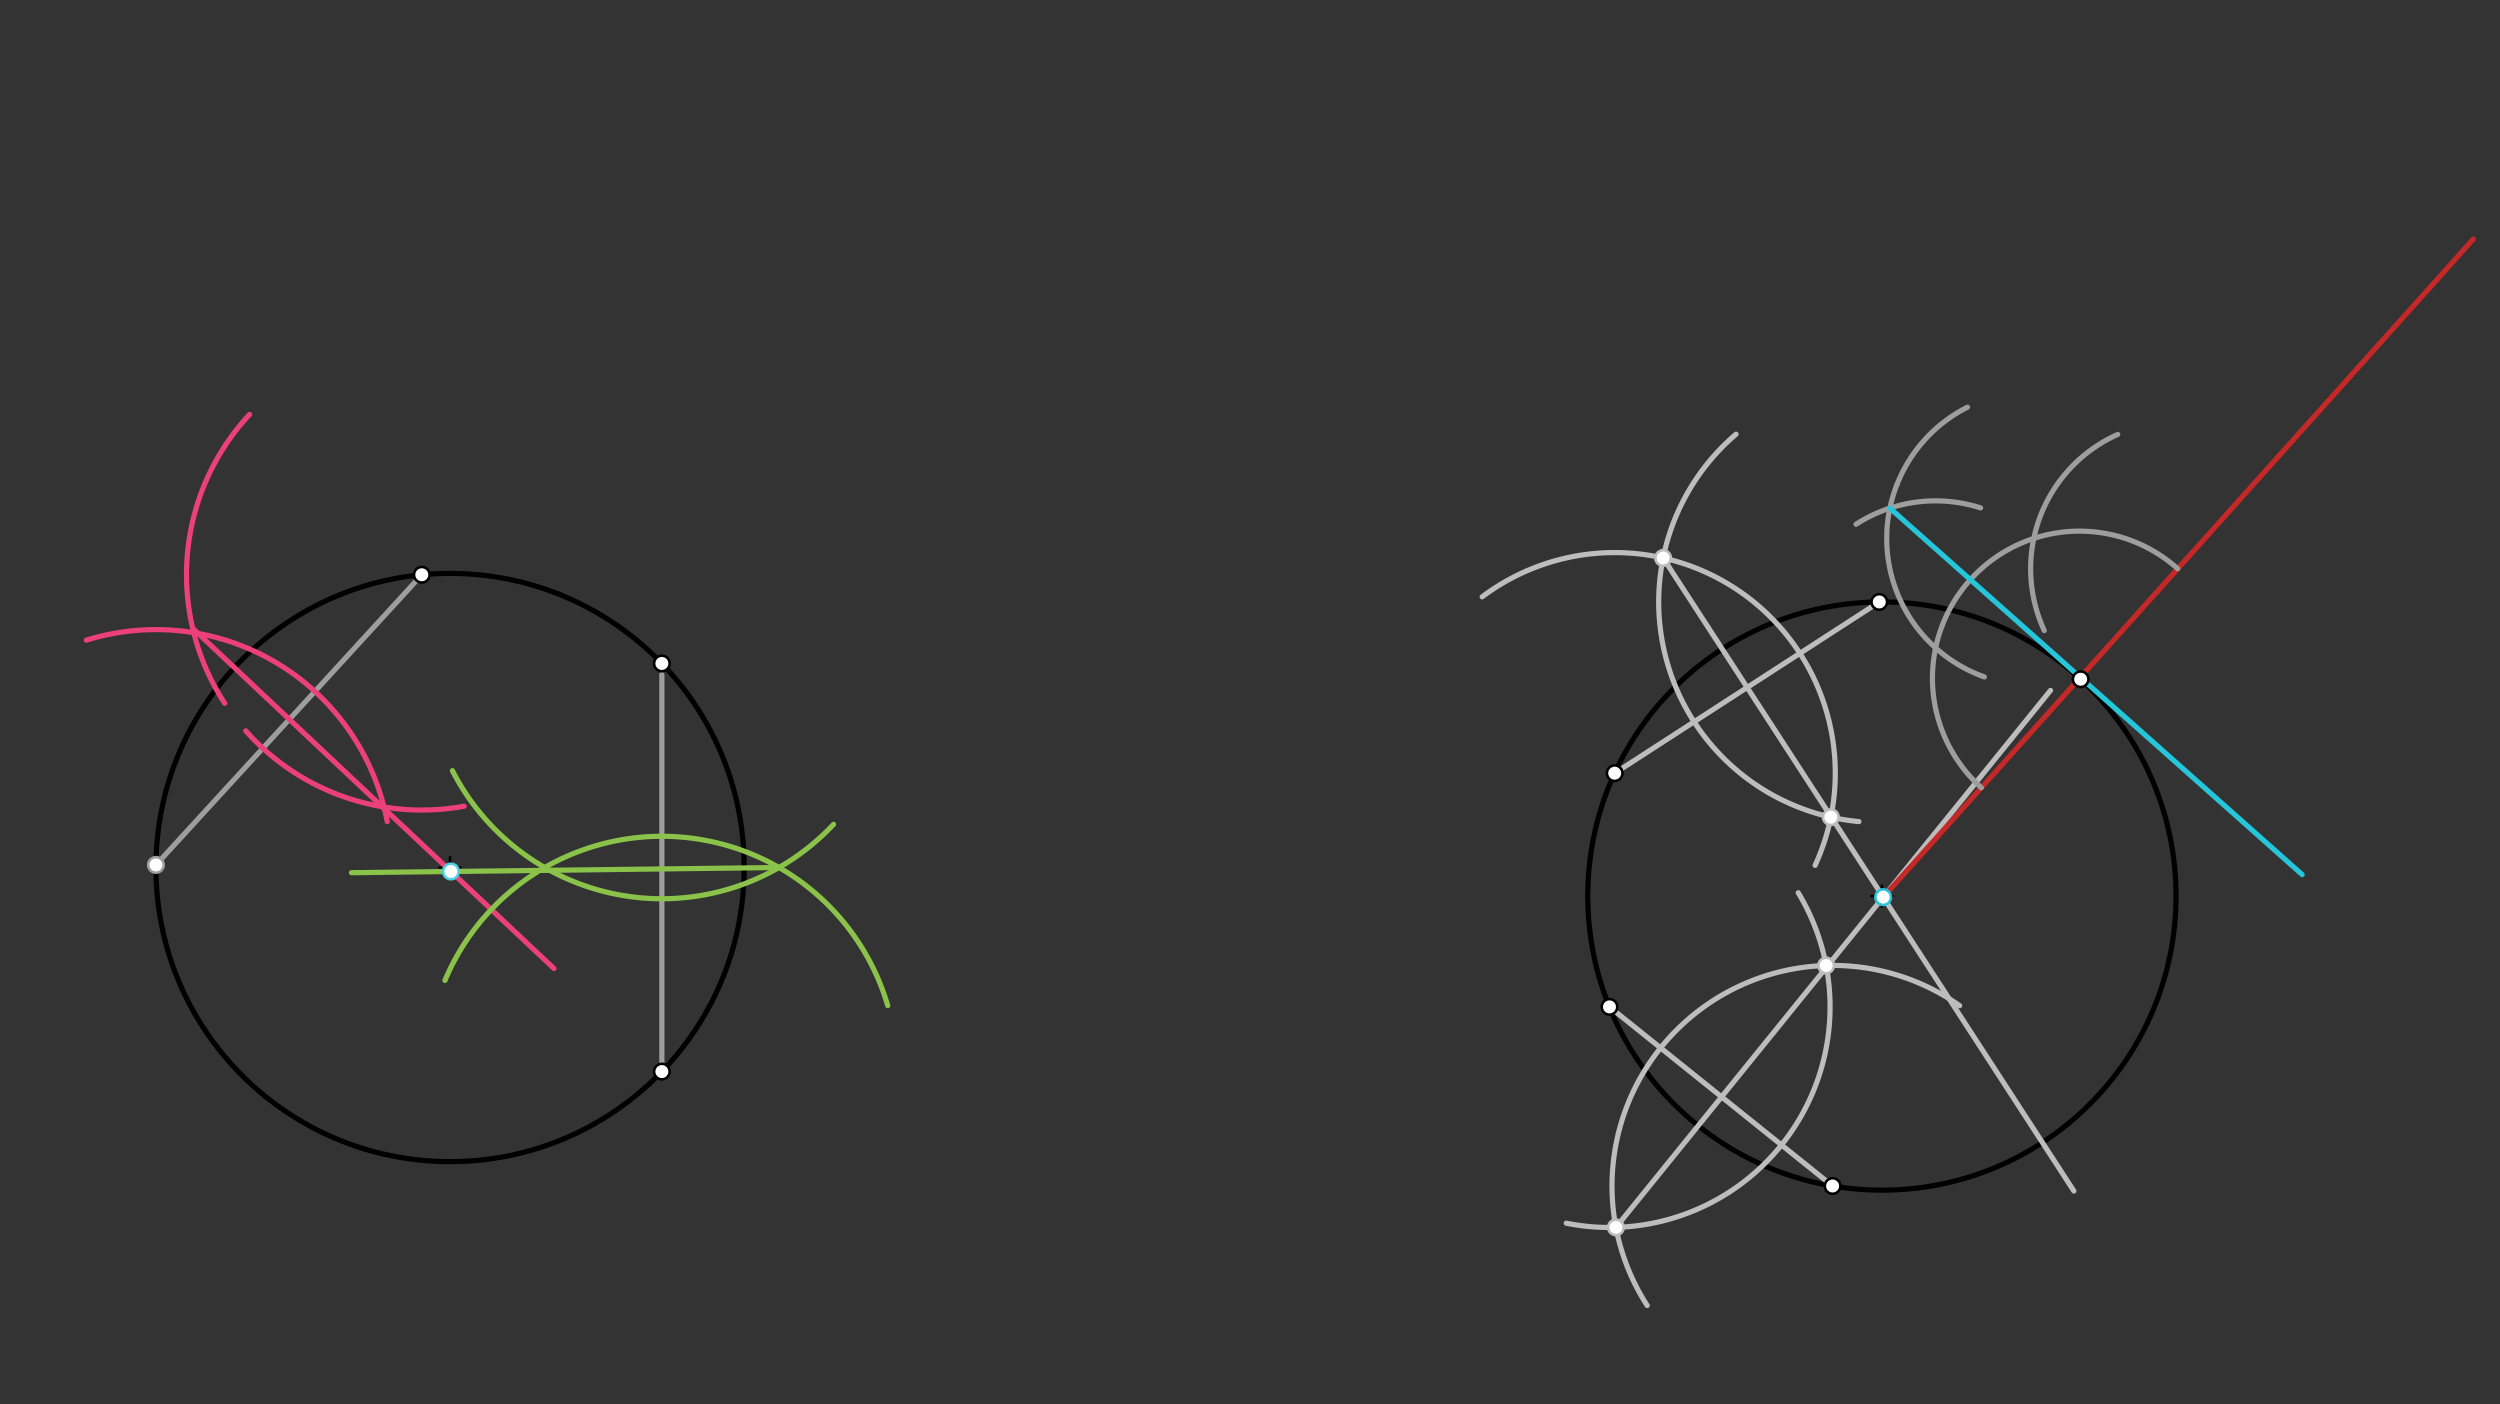 <svg xmlns="http://www.w3.org/2000/svg" class="svg--816" height="100%" preserveAspectRatio="xMidYMid meet" viewBox="0 0 963.78 541.417" width="100%"><rect x="0" y="0" width="963.78" height="541.417" fill="#333333" stroke="none"/><defs><marker id="marker-arrow" markerHeight="16" markerUnits="userSpaceOnUse" markerWidth="24" orient="auto-start-reverse" refX="24" refY="4" viewBox="0 0 24 8"><path d="M 0 0 L 24 4 L 0 8 z" stroke="inherit"></path></marker></defs><g class="aux-layer--949"></g><g class="main-layer--75a"><g class="element--733"><g class="center--a87"><line x1="169.5" y1="334.438" x2="177.5" y2="334.438" stroke="#000000" stroke-width="1" stroke-linecap="round"></line><line x1="173.5" y1="330.438" x2="173.5" y2="338.438" stroke="#000000" stroke-width="1" stroke-linecap="round"></line><circle class="hit--87b" cx="173.5" cy="334.438" r="4" stroke="none" fill="transparent"></circle></g><circle cx="173.5" cy="334.438" fill="none" r="113.386" stroke="#000000" stroke-dasharray="none" stroke-width="2"></circle></g><g class="element--733"><g class="center--a87"><line x1="721.5" y1="345.438" x2="729.5" y2="345.438" stroke="#000000" stroke-width="1" stroke-linecap="round"></line><line x1="725.5" y1="341.438" x2="725.5" y2="349.438" stroke="#000000" stroke-width="1" stroke-linecap="round"></line><circle class="hit--87b" cx="725.5" cy="345.438" r="4" stroke="none" fill="transparent"></circle></g><circle cx="725.5" cy="345.438" fill="none" r="113.386" stroke="#000000" stroke-dasharray="none" stroke-width="2"></circle></g><g class="element--733"><line stroke="#9E9E9E" stroke-dasharray="none" stroke-linecap="round" stroke-width="2" x1="255.156" x2="255.156" y1="413.106" y2="260.035"></line></g><g class="element--733"><line stroke="#9E9E9E" stroke-dasharray="none" stroke-linecap="round" stroke-width="2" x1="162.61" x2="60.119" y1="221.576" y2="333.434"></line></g><g class="element--733"><path d="M 33.297 246.782 A 90.709 90.709 0 0 1 149.277 316.733" fill="none" stroke="#EC407A" stroke-dasharray="none" stroke-linecap="round" stroke-width="2"></path></g><g class="element--733"><path d="M 96.202 159.786 A 90.709 90.709 0 0 0 86.634 271.131" fill="none" stroke="#EC407A" stroke-dasharray="none" stroke-linecap="round" stroke-width="2"></path></g><g class="element--733"><path d="M 94.748 281.766 A 90.709 90.709 0 0 0 178.922 310.806" fill="none" stroke="#EC407A" stroke-dasharray="none" stroke-linecap="round" stroke-width="2"></path></g><g class="element--733"><line stroke="#EC407A" stroke-dasharray="none" stroke-linecap="round" stroke-width="2" x1="74.5" x2="213.558" y1="242.438" y2="373.376"></line></g><g class="element--733"><path d="M 321.348 317.791 A 90.709 90.709 0 0 1 174.411 297.102" fill="none" stroke="#8BC34A" stroke-dasharray="none" stroke-linecap="round" stroke-width="2"></path></g><g class="element--733"><path d="M 342.227 387.676 A 90.709 90.709 0 0 0 171.53 377.966" fill="none" stroke="#8BC34A" stroke-dasharray="none" stroke-linecap="round" stroke-width="2"></path></g><g class="element--733"><line stroke="#8BC34A" stroke-dasharray="none" stroke-linecap="round" stroke-width="2" x1="300.315" x2="135.5" y1="334.438" y2="336.438"></line></g><g class="element--733"><line stroke="#BDBDBD" stroke-dasharray="none" stroke-linecap="round" stroke-width="2" x1="620.474" x2="706.489" y1="388.167" y2="457.218"></line></g><g class="element--733"><line stroke="#BDBDBD" stroke-dasharray="none" stroke-linecap="round" stroke-width="2" x1="622.483" x2="724.49" y1="298.068" y2="232.056"></line></g><g class="element--733"><path d="M 603.822 471.56 A 85.039 85.039 0 0 0 693.255 344.183" fill="none" stroke="#BDBDBD" stroke-dasharray="none" stroke-linecap="round" stroke-width="2"></path></g><g class="element--733"><path d="M 635.002 503.275 A 85.039 85.039 0 0 1 755.46 387.695" fill="none" stroke="#BDBDBD" stroke-dasharray="none" stroke-linecap="round" stroke-width="2"></path></g><g class="element--733"><path d="M 571.4 230.081 A 85.039 85.039 0 0 1 699.746 333.595" fill="none" stroke="#BDBDBD" stroke-dasharray="none" stroke-linecap="round" stroke-width="2"></path></g><g class="element--733"><path d="M 716.632 316.732 A 85.039 85.039 0 0 1 669.263 167.391" fill="none" stroke="#BDBDBD" stroke-dasharray="none" stroke-linecap="round" stroke-width="2"></path></g><g class="element--733"><line stroke="#BDBDBD" stroke-dasharray="none" stroke-linecap="round" stroke-width="2" x1="622.96" x2="790.5" y1="473.17" y2="266.156"></line></g><g class="element--733"><line stroke="#BDBDBD" stroke-dasharray="none" stroke-linecap="round" stroke-width="2" x1="641.158" x2="799.5" y1="215.105" y2="459.156"></line></g><g class="element--733"><line stroke="#C62828" stroke-dasharray="none" stroke-linecap="round" stroke-width="2" x1="725.993" x2="953.5" y1="345.861" y2="92.156"></line></g><g class="element--733"><path d="M 839.531 219.249 A 56.693 56.693 0 0 0 763.832 303.665" fill="none" stroke="#9E9E9E" stroke-dasharray="none" stroke-linecap="round" stroke-width="2"></path></g><g class="element--733"><path d="M 788.087 243.073 A 56.693 56.693 0 0 1 816.413 167.484" fill="none" stroke="#9E9E9E" stroke-dasharray="none" stroke-linecap="round" stroke-width="2"></path></g><g class="element--733"><path d="M 731.282 186.856 A 56.693 56.693 0 0 0 764.995 260.968" fill="none" stroke="#9E9E9E" stroke-dasharray="none" stroke-linecap="round" stroke-width="2"></path></g><g class="element--733"><path d="M 758.476 156.979 A 56.693 56.693 0 0 0 731.282 186.856" fill="none" stroke="#9E9E9E" stroke-dasharray="none" stroke-linecap="round" stroke-width="2"></path></g><g class="element--733"><path d="M 715.539 202.098 A 56.693 56.693 0 0 1 763.54 195.805" fill="none" stroke="#9E9E9E" stroke-dasharray="none" stroke-linecap="round" stroke-width="2"></path></g><g class="element--733"><line stroke="#26C6DA" stroke-dasharray="none" stroke-linecap="round" stroke-width="2" x1="728.575" x2="887.5" y1="195.9" y2="337.156"></line></g><g class="element--733"><circle cx="802.118" cy="261.855" r="3" stroke="#000000" stroke-width="1" fill="#ffffff"></circle>}</g><g class="element--733"><circle cx="255.156" cy="255.769" r="3" stroke="#000000" stroke-width="1" fill="#ffffff"></circle>}</g><g class="element--733"><circle cx="255.156" cy="413.106" r="3" stroke="#000000" stroke-width="1" fill="#ffffff"></circle>}</g><g class="element--733"><circle cx="162.61" cy="221.576" r="3" stroke="#000000" stroke-width="1" fill="#ffffff"></circle>}</g><g class="element--733"><circle cx="60.119" cy="333.434" r="3" stroke="#9E9E9E" stroke-width="1" fill="#ffffff"></circle>}</g><g class="element--733"><circle cx="173.835" cy="335.972" r="3" stroke="#4DD0E1" stroke-width="1" fill="#ffffff"></circle>}</g><g class="element--733"><circle cx="620.474" cy="388.167" r="3" stroke="#000000" stroke-width="1" fill="#ffffff"></circle>}</g><g class="element--733"><circle cx="622.483" cy="298.068" r="3" stroke="#000000" stroke-width="1" fill="#ffffff"></circle>}</g><g class="element--733"><circle cx="706.489" cy="457.218" r="3" stroke="#000000" stroke-width="1" fill="#ffffff"></circle>}</g><g class="element--733"><circle cx="724.49" cy="232.056" r="3" stroke="#000000" stroke-width="1" fill="#ffffff"></circle>}</g><g class="element--733"><circle cx="641.158" cy="215.105" r="3" stroke="#BDBDBD" stroke-width="1" fill="#ffffff"></circle>}</g><g class="element--733"><circle cx="705.816" cy="315.02" r="3" stroke="#BDBDBD" stroke-width="1" fill="#ffffff"></circle>}</g><g class="element--733"><circle cx="704.003" cy="372.215" r="3" stroke="#BDBDBD" stroke-width="1" fill="#ffffff"></circle>}</g><g class="element--733"><circle cx="622.96" cy="473.17" r="3" stroke="#BDBDBD" stroke-width="1" fill="#ffffff"></circle>}</g><g class="element--733"><circle cx="725.993" cy="345.861" r="3" stroke="#26C6DA" stroke-width="1" fill="#ffffff"></circle>}</g></g><g class="snaps-layer--ac6"></g><g class="temp-layer--52d"></g></svg>